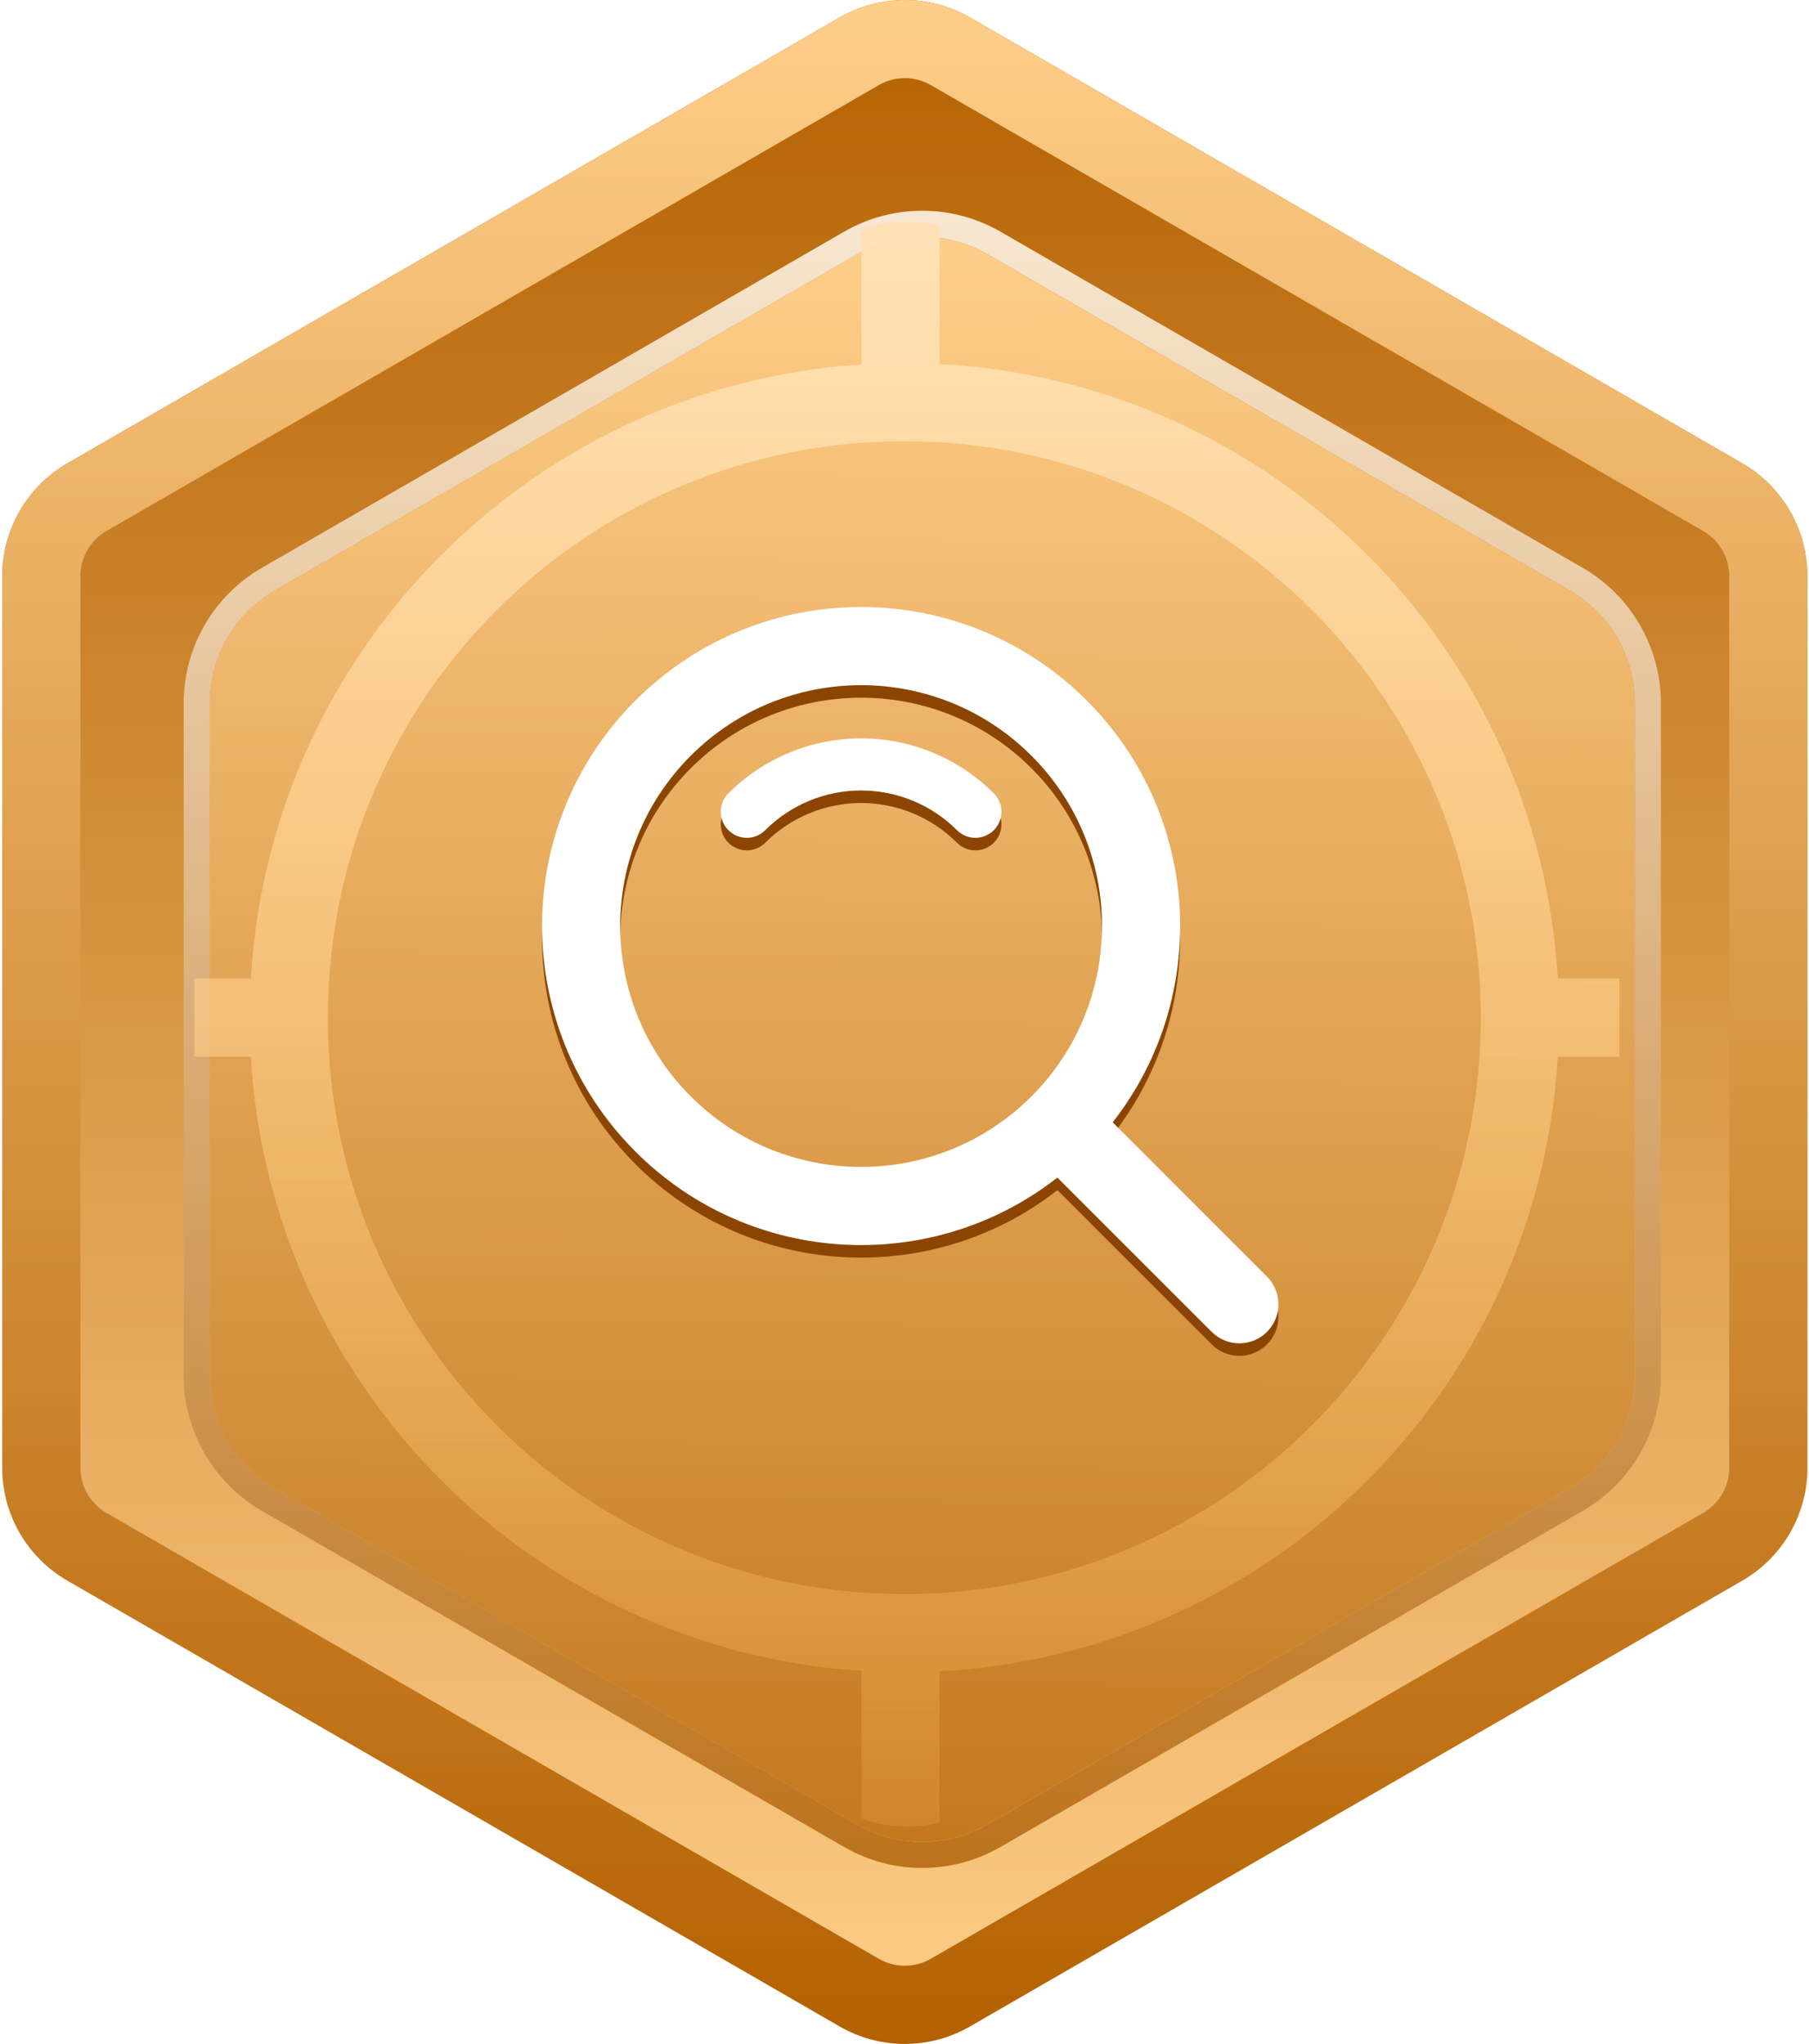 <svg width="354" height="400" viewBox="0 0 354 400" fill="none" xmlns="http://www.w3.org/2000/svg">
<path d="M164.315 3.416C172.203 -1.138 181.921 -1.138 189.808 3.416L340.936 90.669C348.823 95.223 353.682 103.639 353.682 112.747V287.254C353.682 296.361 348.823 304.777 340.936 309.331L189.808 396.585C181.921 401.139 172.203 401.139 164.315 396.585L13.188 309.331C5.3 304.777 0.441 296.361 0.441 287.254V112.747C0.441 103.639 5.3 95.223 13.188 90.669L164.315 3.416Z" fill="url(#paint0_linear_2104_37315)"/>
<path fill-rule="evenodd" clip-rule="evenodd" d="M333.288 103.916L182.16 16.662C179.005 14.841 175.118 14.841 171.963 16.662L20.836 103.916C17.681 105.737 15.737 109.103 15.737 112.747V287.254C15.737 290.897 17.681 294.263 20.836 296.085L171.963 383.338C175.118 385.16 179.005 385.16 182.16 383.338L333.288 296.085C336.443 294.263 338.387 290.897 338.387 287.254V112.747C338.387 109.104 336.443 105.737 333.288 103.916ZM189.808 3.416C181.921 -1.138 172.203 -1.138 164.315 3.416L13.188 90.669C5.3 95.223 0.441 103.639 0.441 112.747V287.254C0.441 296.361 5.3 304.777 13.188 309.331L164.315 396.585C172.203 401.139 181.921 401.139 189.808 396.585L340.936 309.331C348.823 304.777 353.682 296.361 353.682 287.254V112.747C353.682 103.639 348.823 95.223 340.936 90.669L189.808 3.416Z" fill="url(#paint1_linear_2104_37315)"/>
<g filter="url(#filter0_d_2104_37315)">
<path d="M164.724 46.756C172.611 42.202 182.329 42.202 190.217 46.756L304.161 112.541C312.049 117.095 316.908 125.511 316.908 134.619V266.19C316.908 275.298 312.049 283.714 304.161 288.268L190.217 354.054C182.329 358.608 172.611 358.608 164.724 354.054L50.78 288.268C42.892 283.714 38.033 275.298 38.033 266.19V134.619C38.033 125.511 42.892 117.095 50.78 112.541L164.724 46.756Z" fill="url(#paint2_linear_2104_37315)"/>
</g>
<g filter="url(#filter1_d_2104_37315)">
<path fill-rule="evenodd" clip-rule="evenodd" d="M192.777 42.341L306.721 108.127C316.186 113.591 322.017 123.69 322.017 134.62V266.191C322.017 277.121 316.186 287.22 306.721 292.684L192.777 358.47C183.312 363.935 171.65 363.935 162.185 358.47L48.241 292.684C38.776 287.22 32.945 277.121 32.945 266.191V134.62C32.945 123.69 38.776 113.591 48.241 108.127L162.185 42.341C171.65 36.876 183.312 36.876 192.777 42.341ZM190.228 46.757C182.34 42.203 172.622 42.203 164.735 46.757L50.79 112.542C42.903 117.096 38.044 125.512 38.044 134.62V266.191C38.044 275.299 42.903 283.715 50.79 288.269L164.735 354.055C172.622 358.608 182.34 358.608 190.228 354.055L304.172 288.269C312.059 283.715 316.918 275.299 316.918 266.191V134.62C316.918 125.512 312.059 117.096 304.172 112.542L190.228 46.757Z" fill="url(#paint3_linear_2104_37315)"/>
</g>
<path fill-rule="evenodd" clip-rule="evenodd" d="M304.848 191.509C301.026 126.601 248.876 74.686 183.869 71.236V44.156C178.832 42.85 173.487 43.112 168.573 44.943V71.324C104.263 75.484 52.881 127.099 49.088 191.509H38.033V206.805H49.088C52.88 271.215 104.262 322.831 168.573 326.991V355.867C173.487 357.697 178.832 357.959 183.869 356.653V327.079C248.877 323.628 301.026 271.713 304.848 206.805H316.907V191.509H304.848ZM289.777 199.157C289.777 261.46 239.271 311.966 176.968 311.966C114.666 311.966 64.159 261.46 64.159 199.157C64.159 136.855 114.666 86.349 176.968 86.349C239.271 86.349 289.777 136.855 289.777 199.157Z" fill="url(#paint4_linear_2104_37315)"/>
<path fill-rule="evenodd" clip-rule="evenodd" d="M201.841 217.019C220.251 198.609 220.251 168.761 201.841 150.352C183.432 131.942 153.584 131.942 135.174 150.352C116.764 168.761 116.764 198.609 135.174 217.019C153.584 235.429 183.432 235.429 201.841 217.019ZM217.737 222.099C236.903 197.6 235.209 162.088 212.657 139.536C188.274 115.153 148.741 115.153 124.358 139.536C99.975 163.919 99.975 203.452 124.358 227.835C146.911 250.387 182.423 252.08 206.922 232.914L237.116 263.109C240.103 266.095 244.945 266.095 247.932 263.109C250.918 260.122 250.918 255.28 247.932 252.293L217.737 222.099ZM142.538 164.926C140.547 162.934 140.547 159.706 142.538 157.715C145.949 154.305 149.997 151.599 154.453 149.754C158.909 147.908 163.685 146.958 168.508 146.958C173.332 146.958 178.107 147.908 182.563 149.754C187.019 151.599 191.068 154.305 194.479 157.715C196.47 159.706 196.47 162.934 194.479 164.926C192.488 166.917 189.259 166.917 187.268 164.926C184.805 162.462 181.88 160.508 178.661 159.175C175.442 157.841 171.992 157.155 168.508 157.155C165.024 157.155 161.575 157.841 158.356 159.175C155.137 160.508 152.212 162.462 149.749 164.926C147.758 166.917 144.529 166.917 142.538 164.926Z" fill="#8C4500"/>
<path fill-rule="evenodd" clip-rule="evenodd" d="M201.841 214.564C220.251 196.155 220.251 166.307 201.841 147.897C183.432 129.488 153.584 129.488 135.174 147.897C116.764 166.307 116.764 196.155 135.174 214.564C153.584 232.974 183.432 232.974 201.841 214.564ZM217.737 219.644C236.903 195.146 235.209 159.634 212.657 137.082C188.274 112.699 148.741 112.699 124.358 137.082C99.975 161.465 99.975 200.997 124.358 225.38C146.911 247.933 182.423 249.626 206.922 230.46L237.116 260.654C240.103 263.641 244.945 263.641 247.932 260.654C250.918 257.668 250.918 252.825 247.932 249.838L217.737 219.644ZM142.538 162.471C140.547 160.48 140.547 157.252 142.538 155.261C145.949 151.85 149.997 149.145 154.453 147.299C158.909 145.453 163.685 144.503 168.508 144.503C173.332 144.503 178.107 145.453 182.563 147.299C187.019 149.145 191.068 151.85 194.479 155.261C196.47 157.252 196.47 160.48 194.479 162.471C192.488 164.462 189.259 164.462 187.268 162.471C184.805 160.008 181.88 158.053 178.661 156.72C175.442 155.387 171.992 154.701 168.508 154.701C165.024 154.701 161.575 155.387 158.356 156.72C155.137 158.053 152.212 160.008 149.749 162.471C147.758 164.462 144.529 164.462 142.538 162.471Z" fill="white"/>
<defs>
<filter id="filter0_d_2104_37315" x="25.033" y="30.34" width="310.875" height="346.129" filterUnits="userSpaceOnUse" color-interpolation-filters="sRGB">
<feFlood flood-opacity="0" result="BackgroundImageFix"/>
<feColorMatrix in="SourceAlpha" type="matrix" values="0 0 0 0 0 0 0 0 0 0 0 0 0 0 0 0 0 0 127 0" result="hardAlpha"/>
<feOffset dx="3" dy="3"/>
<feGaussianBlur stdDeviation="8"/>
<feComposite in2="hardAlpha" operator="out"/>
<feColorMatrix type="matrix" values="0 0 0 0 0.051 0 0 0 0 0.196 0 0 0 0 0.192 0 0 0 0.15 0"/>
<feBlend mode="normal" in2="BackgroundImageFix" result="effect1_dropShadow_2104_37315"/>
<feBlend mode="normal" in="SourceGraphic" in2="effect1_dropShadow_2104_37315" result="shape"/>
</filter>
<filter id="filter1_d_2104_37315" x="19.945" y="25.242" width="321.072" height="356.326" filterUnits="userSpaceOnUse" color-interpolation-filters="sRGB">
<feFlood flood-opacity="0" result="BackgroundImageFix"/>
<feColorMatrix in="SourceAlpha" type="matrix" values="0 0 0 0 0 0 0 0 0 0 0 0 0 0 0 0 0 0 127 0" result="hardAlpha"/>
<feOffset dx="3" dy="3"/>
<feGaussianBlur stdDeviation="8"/>
<feComposite in2="hardAlpha" operator="out"/>
<feColorMatrix type="matrix" values="0 0 0 0 0.051 0 0 0 0 0.196 0 0 0 0 0.192 0 0 0 0.15 0"/>
<feBlend mode="normal" in2="BackgroundImageFix" result="effect1_dropShadow_2104_37315"/>
<feBlend mode="normal" in="SourceGraphic" in2="effect1_dropShadow_2104_37315" result="shape"/>
</filter>
<linearGradient id="paint0_linear_2104_37315" x1="177.062" y1="-3.944" x2="177.062" y2="403.944" gradientUnits="userSpaceOnUse">
<stop stop-color="#B36000"/>
<stop offset="1" stop-color="#FFCF8A"/>
</linearGradient>
<linearGradient id="paint1_linear_2104_37315" x1="177.062" y1="-3.944" x2="177.062" y2="403.944" gradientUnits="userSpaceOnUse">
<stop stop-color="#FFCF8A"/>
<stop offset="1" stop-color="#B36000"/>
</linearGradient>
<linearGradient id="paint2_linear_2104_37315" x1="177.47" y1="39.397" x2="173.892" y2="447.284" gradientUnits="userSpaceOnUse">
<stop stop-color="#FFCF8A"/>
<stop offset="1" stop-color="#B36000"/>
</linearGradient>
<linearGradient id="paint3_linear_2104_37315" x1="178.674" y1="0.04" x2="178.674" y2="413.891" gradientUnits="userSpaceOnUse">
<stop stop-color="#FFF5E6"/>
<stop offset="1" stop-color="#B36000"/>
</linearGradient>
<linearGradient id="paint4_linear_2104_37315" x1="177.47" y1="43.34" x2="177.47" y2="357.469" gradientUnits="userSpaceOnUse">
<stop stop-color="#FFE2B8"/>
<stop offset="1" stop-color="#FFBD5C" stop-opacity="0.2"/>
</linearGradient>
</defs>
</svg>
